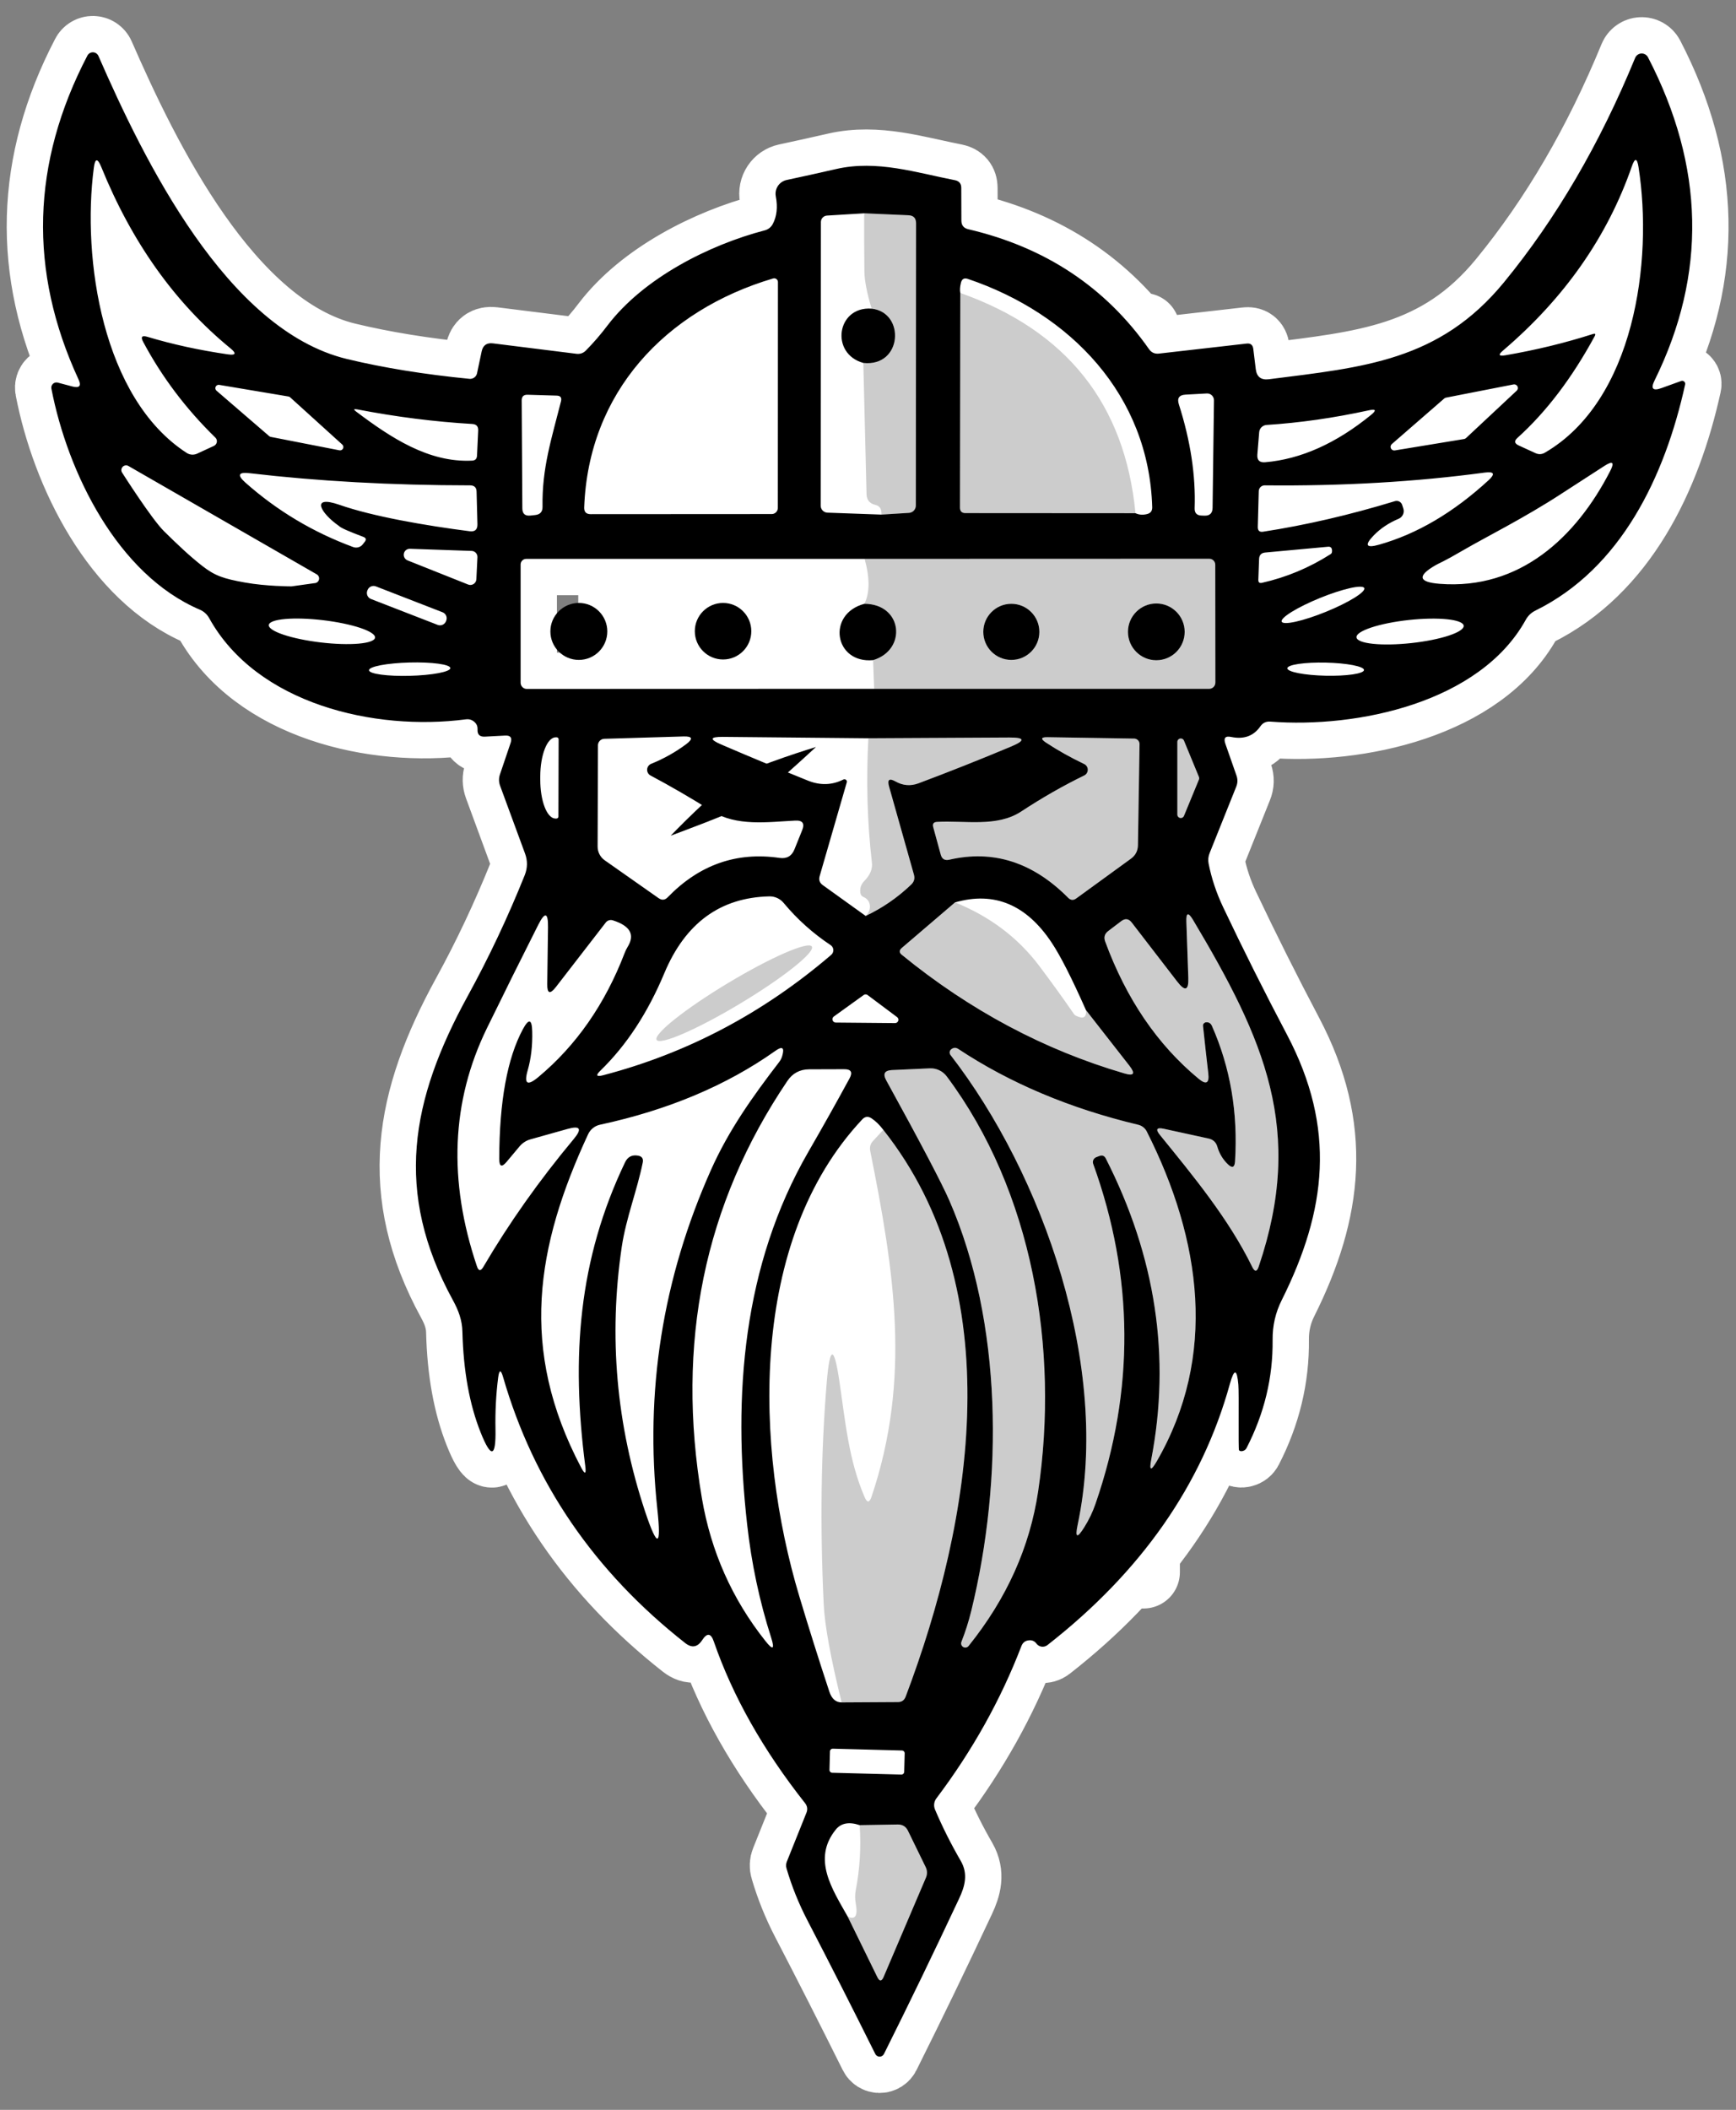 <?xml version="1.0" encoding="UTF-8" standalone="no"?>
<!DOCTYPE svg PUBLIC "-//W3C//DTD SVG 1.1//EN" "http://www.w3.org/Graphics/SVG/1.1/DTD/svg11.dtd">
<svg width="100%" height="100%" viewBox="0 0 860 1045" version="1.1" xmlns="http://www.w3.org/2000/svg" xmlns:xlink="http://www.w3.org/1999/xlink" xml:space="preserve" xmlns:serif="http://www.serif.com/" style="fill-rule:evenodd;clip-rule:evenodd;stroke-linejoin:round;stroke-miterlimit:2;">
    <rect x="0" y="0" width="860" height="1045" fill="#808080" stroke="none"/>
    <g transform="matrix(0.95,0,0,0.95,21.316,25.901)">
        <path d="M237.34,690.901C236.22,699.68 235.753,708.721 235.94,718.024C236.201,732.631 233.625,733.154 228.211,719.593C222.387,705.023 219.213,687.52 218.691,667.085C218.579,661.033 216.619,655.877 213.762,650.666C182.848,594.123 191.697,546.323 221.491,491.966C232.468,471.979 242.38,450.965 251.229,428.923C252.685,425.187 252.723,421.451 251.341,417.715L238.348,382.411C237.639,380.469 237.601,378.526 238.236,376.583L243.837,360.052C244.733,357.362 243.781,356.092 240.98,356.241L230.34,356.802C227.689,356.914 226.438,355.662 226.587,353.047C226.662,351.59 226.233,350.395 225.299,349.461C223.955,348.079 222.331,347.518 220.427,347.78C172.935,354 111.443,339.822 86.633,294.992C85.546,293.029 83.851,291.491 81.817,290.621C38.918,272.352 12.876,219.34 4.363,175.35C4.273,174.904 4.298,174.442 4.435,174.007C4.572,173.573 4.817,173.18 5.148,172.866C5.478,172.553 5.882,172.328 6.323,172.214C6.764,172.099 7.227,172.099 7.668,172.212L15.284,174.23C19.018,175.201 20.082,173.949 18.476,170.475C-7.621,113.989 -6.072,57.745 23.125,1.744C23.399,1.205 23.821,0.755 24.341,0.447C24.861,0.138 25.458,-0.016 26.062,0.001C26.667,0.019 27.253,0.208 27.755,0.546C28.256,0.885 28.651,1.358 28.893,1.912C52.583,56.157 95.762,144.698 158.374,159.884C177.416,164.479 198.753,167.935 222.387,170.251C223.283,170.328 224.176,170.081 224.898,169.555C225.62,169.028 226.121,168.26 226.307,167.393L228.715,156.017C229.387,152.767 231.366,151.347 234.652,151.758L278.167,157.194C280.108,157.418 281.751,156.839 283.095,155.457C287.09,151.422 290.861,147.051 294.408,142.344C313.17,117.743 347.22,100.427 376.454,92.806C377.302,92.577 378.096,92.176 378.789,91.627C379.482,91.078 380.06,90.393 380.486,89.612C382.652,85.577 383.193,80.739 382.11,75.098C381.761,73.221 382.156,71.282 383.212,69.692C384.268,68.101 385.902,66.985 387.767,66.581C395.831,64.862 404.437,62.957 413.585,60.865C434.81,55.989 455.42,62.77 475.581,66.693C477.747,67.141 478.829,68.467 478.829,70.671L478.885,87.707C478.885,90.173 480.08,91.686 482.47,92.246C522.606,101.623 554.005,122.432 576.668,154.672C577.938,156.54 579.693,157.344 581.933,157.082L627.576,151.87C629.667,151.609 630.843,152.524 631.104,154.616L632.392,165.152C632.878,169.186 635.137,170.961 639.169,170.475C688.396,164.199 728.047,161.117 761.874,119.873C789.017,86.773 811.811,47.77 830.255,2.865C830.529,2.223 830.979,1.672 831.553,1.275C832.127,0.878 832.801,0.652 833.498,0.623C834.196,0.593 834.887,0.762 835.492,1.109C836.097,1.457 836.592,1.968 836.919,2.585C866.489,59.557 867.647,115.707 840.391,171.036C838.226,175.369 839.421,176.714 843.976,175.07L854.224,171.372C854.492,171.271 854.782,171.246 855.063,171.298C855.344,171.351 855.605,171.479 855.819,171.67C856.032,171.86 856.189,172.105 856.274,172.379C856.358,172.652 856.366,172.943 856.296,173.221C845.712,221.302 822.806,269.102 778.339,291.013C776.099,292.097 774.381,293.722 773.186,295.888C749.329,339.038 685.484,352.487 639.953,348.957C637.75,348.807 636.033,349.629 634.801,351.422C631.291,356.466 626.232,358.315 619.623,356.97C616.524,356.298 615.498,357.474 616.543,360.5L622.368,377.144C623.04,379.086 622.984,381.01 622.2,382.916L608.367,417.435C607.62,419.228 607.433,421.078 607.807,422.983C609.337,430.716 611.876,438.319 615.423,445.79C625.84,467.757 636.947,489.93 648.746,512.308C674.339,560.949 669.411,603.594 645.945,650.554C642.697,657.017 641.11,663.909 641.185,671.232C641.409,690.845 636.873,709.674 627.576,727.718C627.165,728.503 626.512,729.007 625.616,729.231C624.757,729.455 624.104,729.325 623.656,728.839C623.208,728.391 623.712,698.746 623.32,694.656C622.61,686.325 621.136,686.194 618.895,694.263C604.372,746.827 572.655,792.218 523.745,830.436C523.32,830.766 522.835,831.007 522.316,831.146C521.797,831.285 521.255,831.319 520.723,831.246C520.191,831.173 519.679,830.995 519.217,830.721C518.755,830.447 518.352,830.083 518.032,829.651C517.099,828.419 515.904,827.84 514.448,827.914C512.357,827.989 510.938,828.998 510.192,830.94C499.439,858.922 484.672,885.372 465.892,910.29C465.249,911.118 464.842,912.107 464.714,913.152C464.586,914.198 464.741,915.261 465.164,916.23C468.973,925.197 473.453,934.125 478.605,943.017C482.47,949.741 480.733,956.186 477.709,962.574C464.754,990.219 451.686,1017.23 438.506,1043.61C438.295,1044.03 437.968,1044.38 437.564,1044.63C437.16,1044.88 436.694,1045.01 436.221,1045C435.747,1044.99 435.285,1044.85 434.887,1044.6C434.489,1044.34 434.171,1043.98 433.97,1043.55C422.172,1019.83 410.374,996.608 398.576,973.894C394.058,965.189 390.436,956.186 387.711,946.883C387.349,945.691 387.408,944.423 387.879,943.297L398.128,917.743C398.8,915.988 398.557,914.362 397.4,912.868C375.483,885.111 359.615,857.017 349.796,828.587C348.303,824.178 346.287,823.917 343.748,827.802C341.321,831.538 338.39,832.08 334.955,829.427C287.576,792.218 255.896,745.987 239.916,690.733C238.759,686.698 237.9,686.754 237.34,690.901ZM54.431,148.34C67.648,152.3 81.612,155.345 96.322,157.474C100.541,158.072 101.008,157.026 97.722,154.336C68.787,130.651 46.329,99.12 30.349,59.744C28.408,55.037 27.12,55.205 26.485,60.248C20.269,107.432 30.853,180.45 74.985,208.917C75.773,209.416 76.678,209.707 77.617,209.766C78.555,209.825 79.499,209.649 80.361,209.253L89.098,205.219C89.492,205.034 89.838,204.758 90.104,204.414C90.371,204.07 90.55,203.668 90.628,203.244C90.705,202.819 90.677,202.384 90.547,201.977C90.417,201.569 90.189,201.201 89.882,200.904C74.536,185.923 61.992,169.298 52.247,151.03C50.791,148.377 51.519,147.481 54.431,148.34ZM808.189,146.883C809.421,146.472 809.738,146.846 809.141,148.004C797.306,169.821 783.883,187.492 768.874,201.016C767.082,202.622 767.269,203.93 769.434,204.939L778.227,208.973C779.907,209.758 781.55,209.683 783.155,208.749C829.694,181.683 839.719,109.225 831.991,59.8C831.244,55.055 830.086,54.943 828.518,59.464C815.787,96.15 793.385,128.166 761.314,155.513C758.7,157.717 759.092,158.539 762.49,157.979C778.395,155.251 793.628,151.553 808.189,146.883ZM437.162,241.027L451.555,240.13C452.527,240.073 453.439,239.641 454.106,238.922C454.772,238.203 455.142,237.252 455.14,236.264L455.252,89.164C455.252,86.474 453.926,85.073 451.275,84.961L428.202,83.952L408.824,85.129C407.963,85.172 407.15,85.546 406.556,86.171C405.962,86.797 405.631,87.628 405.632,88.491L405.52,236.376C405.52,237.323 405.888,238.233 406.546,238.913C407.205,239.593 408.102,239.989 409.048,240.018L437.162,241.027ZM379.982,240.747C380.829,240.747 381.641,240.41 382.24,239.811C382.838,239.212 383.175,238.4 383.175,237.553L383.231,119.817C383.235,119.509 383.166,119.205 383.031,118.928C382.896,118.652 382.698,118.411 382.452,118.226C382.207,118.041 381.921,117.915 381.619,117.861C381.316,117.806 381.005,117.823 380.71,117.911C324.426,134.611 284.383,177.424 282.199,237.329C282.125,239.645 283.245,240.803 285.56,240.803L379.982,240.747ZM478.325,125.477L478.157,237.385C478.157,239.29 479.109,240.243 481.013,240.243L569.668,240.299C571.497,241.158 573.513,241.307 575.716,240.747C577.546,240.299 578.442,239.122 578.404,237.217C576.724,178.769 535.897,136.292 482.246,118.136C480.341,117.5 479.147,118.173 478.661,120.153C478.139,122.282 478.027,124.057 478.325,125.477ZM128.804,179.833C128.549,179.62 128.238,179.483 127.908,179.441L91.842,173.389C91.471,173.333 91.091,173.4 90.761,173.578C90.43,173.756 90.166,174.036 90.009,174.377C89.851,174.718 89.808,175.101 89.886,175.468C89.964,175.836 90.159,176.168 90.442,176.415L117.94,200.119C118.163,200.315 118.433,200.45 118.724,200.512L154.566,207.516C154.935,207.585 155.316,207.533 155.652,207.368C155.989,207.202 156.263,206.932 156.433,206.597C156.603,206.263 156.66,205.883 156.597,205.513C156.533,205.143 156.351,204.804 156.078,204.546L128.804,179.833ZM768.482,176.415C768.781,176.131 768.979,175.757 769.048,175.35C769.116,174.944 769.051,174.525 768.861,174.159C768.672,173.793 768.369,173.497 767.997,173.318C767.626,173.139 767.207,173.085 766.802,173.165L731.575,180.058C731.242,180.124 730.933,180.279 730.679,180.506L703.405,204.21C703.077,204.475 702.846,204.84 702.748,205.25C702.65,205.66 702.691,206.091 702.864,206.476C703.037,206.86 703.332,207.176 703.704,207.375C704.075,207.573 704.502,207.643 704.918,207.572L741.04,201.632C741.419,201.57 741.771,201.394 742.048,201.128L768.482,176.415ZM592.293,183.532C598.379,202.585 601.123,220.648 600.526,237.721C600.451,240.187 601.646,241.457 604.11,241.531L605.678,241.588C608.441,241.662 609.841,240.299 609.879,237.497L610.607,181.515C610.615,181.019 610.522,180.528 610.334,180.071C610.146,179.613 609.867,179.201 609.515,178.859C609.162,178.516 608.744,178.252 608.286,178.082C607.828,177.913 607.341,177.841 606.854,177.872L595.71,178.489C592.424,178.675 591.285,180.357 592.293,183.532ZM260.47,236.992C260.134,216.707 265.174,201.52 270.102,181.963C270.588,180.02 269.822,179.03 267.806,178.993L252.629,178.545C250.613,178.507 249.605,179.479 249.605,181.459L249.941,237.721C249.941,240.56 251.341,241.83 254.141,241.531L256.717,241.251C259.256,240.952 260.507,239.533 260.47,236.992ZM163.807,186.166C161.977,185.83 161.809,186.222 163.303,187.343C181.392,200.96 201.105,214.017 223.731,212.896C225.374,212.821 226.233,211.962 226.307,210.318L226.923,197.149C226.998,195.057 225.99,193.936 223.899,193.787C204.148,192.629 184.118,190.088 163.807,186.166ZM692.485,189.08C695.472,186.651 695.079,185.848 691.309,186.67C673.163,190.63 655.41,193.171 638.049,194.291C637.055,194.354 636.118,194.769 635.408,195.458C634.698,196.147 634.264,197.066 634.184,198.046L633.232,209.646C632.971,212.634 634.334,213.998 637.321,213.737C655.914,212.13 674.302,203.911 692.485,189.08ZM791.948,230.044C772.639,242.675 751.849,253.018 740.82,259.464C729.79,265.909 728.271,266.188 726.143,267.421C716.473,273.025 717.201,276.256 728.327,277.116C770.05,280.366 799.452,252.851 817.15,218.444C819.614,213.699 818.606,212.784 814.125,215.698L791.948,230.044ZM105.283,276.443C116.455,278.444 129.179,278.44 129.55,278.452L141.517,276.779C142.058,276.777 142.583,276.597 143.011,276.267C143.439,275.937 143.747,275.475 143.887,274.953C144.027,274.43 143.992,273.876 143.786,273.376C143.58,272.876 143.216,272.457 142.749,272.184L44.462,215.642C43.969,215.38 43.401,215.294 42.853,215.398C42.304,215.502 41.807,215.788 41.443,216.212C41.078,216.635 40.868,217.169 40.847,217.728C40.826,218.286 40.995,218.835 41.326,219.284C41.326,219.284 56.592,243.299 63.1,249.713C69.608,256.127 76.39,262.622 83.035,267.794C89.68,272.965 94.11,274.443 105.283,276.443ZM709.342,237.833C709.691,238.866 709.631,239.996 709.173,240.994C708.716,241.992 707.896,242.785 706.878,243.213C701.725,245.379 697.376,248.293 693.829,251.955C688.975,257.035 689.927,258.623 696.685,256.718C716.436,251.151 735.458,239.962 753.753,223.151C757.375,219.826 756.74,218.481 751.849,219.116C715.745,223.973 677.494,226.196 637.097,225.785C636.692,225.777 636.29,225.85 635.914,225.998C635.537,226.146 635.193,226.367 634.902,226.648C634.611,226.929 634.378,227.264 634.216,227.636C634.055,228.007 633.968,228.406 633.96,228.811L633.456,247.415C633.419,249.433 634.371,250.273 636.313,249.937C658.565,246.5 681.452,241.195 704.974,234.022C705.724,233.79 706.535,233.859 707.235,234.215C707.935,234.571 708.47,235.185 708.726,235.928L709.342,237.833ZM154.342,246.967C144.748,240.299 139.184,230.585 154.566,235.928C171.965,242.017 199.5,246.762 222.499,249.713C225.225,250.049 226.569,248.854 226.531,246.127L226.083,229.091C226.046,226.887 224.907,225.785 222.667,225.785C181.821,225.747 143.533,223.637 107.803,219.452C101.829,218.743 101.082,220.386 105.563,224.384C122.14,239.066 140.864,250.255 161.735,257.951C162.613,258.273 163.569,258.311 164.465,258.059C165.361,257.807 166.15,257.279 166.719,256.55L167.727,255.261C168.698,254.065 168.455,253.187 166.999,252.627C159.308,249.75 155.089,247.864 154.342,246.967ZM634.129,264.227L633.736,275.042C633.699,276.35 634.315,276.873 635.585,276.611C648.353,273.735 660.301,268.747 671.427,261.649C671.726,261.462 671.931,261.22 672.043,260.921C672.192,260.398 672.23,259.912 672.155,259.464C672.006,258.231 671.315,257.67 670.083,257.783L637.321,260.809C635.267,260.995 634.203,262.135 634.129,264.227ZM221.715,277.508C222.18,277.686 222.68,277.751 223.175,277.698C223.67,277.644 224.145,277.473 224.561,277.199C224.977,276.926 225.322,276.557 225.567,276.123C225.812,275.689 225.951,275.204 225.971,274.706L226.531,263.218C226.546,262.806 226.48,262.395 226.336,262.008C226.192,261.622 225.973,261.268 225.693,260.966C225.412,260.664 225.074,260.42 224.699,260.249C224.324,260.078 223.919,259.982 223.507,259.968L191.305,258.847C190.57,258.831 189.852,259.073 189.278,259.532C188.703,259.991 188.308,260.637 188.162,261.358C188.015,262.079 188.126,262.828 188.475,263.476C188.824,264.123 189.39,264.627 190.073,264.899L221.715,277.508ZM433.41,331.865L608.087,331.865C608.948,331.865 609.774,331.523 610.383,330.913C610.993,330.303 611.335,329.477 611.335,328.615L611.279,267.197C611.279,266.365 610.954,265.566 610.377,264.978C609.799,264.389 609.016,264.059 608.199,264.059L428.426,264.115L251.957,264.115C251.185,264.115 250.444,264.422 249.898,264.968C249.352,265.515 249.045,266.256 249.045,267.029L249.045,328.671C249.045,329.533 249.381,330.359 249.98,330.969C250.579,331.579 251.391,331.921 252.237,331.921L433.41,331.865ZM210.262,296.299C210.421,295.887 210.498,295.448 210.488,295.006C210.478,294.565 210.381,294.13 210.203,293.726C210.025,293.322 209.769,292.957 209.45,292.652C209.131,292.347 208.755,292.108 208.344,291.948L173.569,278.452C173.158,278.292 172.719,278.215 172.278,278.225C171.837,278.235 171.402,278.332 170.998,278.51C170.594,278.688 170.23,278.944 169.925,279.263C169.62,279.583 169.381,279.959 169.221,280.37L169.1,280.684C168.94,281.096 168.863,281.535 168.873,281.976C168.883,282.418 168.98,282.853 169.158,283.257C169.336,283.661 169.592,284.026 169.911,284.331C170.23,284.636 170.606,284.875 171.017,285.035L205.792,298.531C206.203,298.691 206.642,298.768 207.083,298.758C207.525,298.748 207.959,298.651 208.363,298.473C208.767,298.295 209.132,298.039 209.437,297.72C209.741,297.4 209.98,297.024 210.14,296.612L210.262,296.299ZM688.985,279.35C688.792,278.872 688.043,278.626 686.782,278.625C685.521,278.623 683.772,278.867 681.636,279.342C679.499,279.817 677.016,280.514 674.329,281.393C671.642,282.272 668.804,283.315 665.976,284.464C663.148,285.613 660.386,286.845 657.847,288.089C655.309,289.334 653.043,290.566 651.181,291.716C649.318,292.866 647.895,293.911 646.991,294.792C646.088,295.672 645.723,296.371 645.917,296.848C646.11,297.326 646.859,297.572 648.12,297.574C649.381,297.575 651.13,297.331 653.266,296.856C655.403,296.381 657.885,295.684 660.572,294.806C663.259,293.927 666.098,292.883 668.926,291.734C671.754,290.585 674.516,289.353 677.054,288.109C679.593,286.865 681.858,285.632 683.721,284.482C685.584,283.333 687.007,282.287 687.91,281.407C688.814,280.526 689.179,279.827 688.985,279.35ZM173.132,305.189C173.222,304.429 172.596,303.591 171.288,302.723C169.98,301.855 168.016,300.973 165.508,300.129C163.001,299.285 159.998,298.494 156.673,297.803C153.347,297.111 149.764,296.531 146.127,296.097C138.782,295.221 131.666,294.99 126.343,295.456C121.02,295.921 117.927,297.045 117.744,298.58C117.653,299.34 118.279,300.178 119.587,301.046C120.895,301.914 122.859,302.796 125.367,303.64C127.874,304.484 130.877,305.275 134.202,305.966C137.528,306.658 141.111,307.238 144.748,307.672C152.093,308.548 159.209,308.779 164.532,308.313C169.855,307.848 172.948,306.724 173.132,305.189ZM740.82,298.958C740.646,297.363 737.535,296.152 732.171,295.594C726.807,295.035 719.63,295.174 712.217,295.98C708.547,296.379 704.929,296.929 701.571,297.6C698.212,298.271 695.179,299.05 692.645,299.891C690.11,300.731 688.123,301.618 686.798,302.501C685.473,303.384 684.835,304.245 684.921,305.035C685.094,306.631 688.205,307.841 693.569,308.399C698.933,308.958 706.111,308.819 713.523,308.013C717.194,307.614 720.811,307.064 724.17,306.393C727.528,305.722 730.561,304.944 733.096,304.103C735.63,303.262 737.617,302.375 738.942,301.492C740.268,300.609 740.906,299.748 740.82,298.958ZM212.411,321.054C212.399,320.598 211.839,320.161 210.761,319.767C209.684,319.374 208.111,319.032 206.132,318.761C204.154,318.49 201.808,318.295 199.229,318.188C196.65,318.081 193.889,318.064 191.102,318.137C188.316,318.21 185.559,318.372 182.989,318.614C180.419,318.856 178.087,319.173 176.125,319.547C174.163,319.921 172.61,320.345 171.555,320.794C170.5,321.244 169.963,321.71 169.975,322.166C169.986,322.622 170.547,323.059 171.624,323.453C172.702,323.846 174.274,324.188 176.253,324.459C178.232,324.73 180.578,324.924 183.157,325.032C185.736,325.139 188.497,325.156 191.284,325.083C194.07,325.01 196.827,324.848 199.397,324.606C201.966,324.364 204.299,324.047 206.261,323.673C208.222,323.299 209.775,322.875 210.831,322.426C211.886,321.976 212.423,321.51 212.411,321.054ZM688.839,322.064C688.86,321.158 686.773,320.241 683.039,319.515C679.305,318.789 674.229,318.313 668.928,318.193C663.627,318.072 658.535,318.317 654.772,318.873C651.009,319.428 648.883,320.25 648.863,321.156C648.842,322.062 650.929,322.979 654.663,323.705C658.397,324.431 663.473,324.907 668.774,325.027C674.075,325.148 679.167,324.903 682.93,324.347C686.693,323.791 688.818,322.97 688.839,322.064ZM268.758,398.438L268.87,358.203C268.87,357.92 268.758,357.65 268.559,357.45C268.359,357.25 268.088,357.138 267.806,357.138L267.358,357.138C265.235,357.141 263.193,359.285 261.68,363.1C260.168,366.914 259.31,372.087 259.294,377.48L259.294,379.161C259.286,381.833 259.485,384.479 259.881,386.948C260.276,389.416 260.86,391.659 261.598,393.548C262.337,395.438 263.216,396.936 264.185,397.957C265.154,398.979 266.194,399.504 267.246,399.503L267.694,399.503C267.834,399.503 267.972,399.475 268.101,399.422C268.231,399.368 268.348,399.29 268.447,399.191C268.545,399.092 268.624,398.975 268.677,398.846C268.731,398.716 268.758,398.578 268.758,398.438ZM316.754,377.032C316.199,376.726 315.742,376.27 315.435,375.716C315.129,375.162 314.984,374.532 315.019,373.9C315.055,373.267 315.268,372.658 315.634,372.141C316,371.624 316.505,371.222 317.09,370.98C323.736,368.29 329.859,364.853 335.459,360.668C339.081,357.904 338.614,356.578 334.059,356.69L292.672,357.923C291.786,357.952 290.945,358.325 290.328,358.963C289.712,359.601 289.367,360.453 289.368,361.341L289.2,414.017C289.182,415.45 289.515,416.864 290.17,418.134C290.824,419.404 291.78,420.492 292.952,421.302L320.954,440.971C322.709,442.204 324.314,442.055 325.77,440.523C342.198,423.599 361.613,416.763 384.015,420.013C387.823,420.573 390.436,419.079 391.855,415.53L395.831,405.667C397.325,402.043 396.111,400.343 392.191,400.568C377.798,401.296 361.669,403.706 348.788,395.636C338.035,388.874 327.357,382.673 316.754,377.032ZM428.986,450.273C437.648,446.201 445.544,440.766 452.675,433.966C454.244,432.509 454.729,430.753 454.132,428.699L441.195,382.86C440.149,379.198 441.269,378.302 444.555,380.17C448.401,382.337 452.395,382.654 456.54,381.122C472.594,375.108 488.686,368.719 504.815,361.957C512.357,358.782 512.04,357.213 503.863,357.25L430.386,357.642L354.5,356.914C347.705,356.877 347.425,358.203 353.66,360.893C367.624,366.907 382.689,373.184 398.856,379.721C405.277,382.299 411.438,382.112 417.337,379.161C417.563,379.055 417.815,379.013 418.064,379.042C418.312,379.071 418.546,379.169 418.736,379.323C418.926,379.478 419.065,379.683 419.135,379.913C419.205,380.143 419.203,380.388 419.129,380.618L404.96,429.595C404.437,431.501 404.979,433.032 406.584,434.19L428.986,450.273ZM542.954,377.032C531.903,382.411 520.926,388.688 510.024,395.86C497.367,404.154 480.565,400.4 466.172,401.24C464.38,401.352 463.727,402.267 464.212,403.986L468.133,418.332C468.767,420.611 470.242,421.489 472.557,420.966C495.481,415.661 516.128,422.254 534.497,440.747C535.841,442.129 537.279,442.26 538.81,441.139L567.26,420.461C569.687,418.705 570.919,416.333 570.956,413.344L571.796,360.668C571.796,359.92 571.503,359.202 570.979,358.667C570.456,358.133 569.744,357.825 568.996,357.811L523.969,357.082C520.347,357.007 520.048,357.96 523.073,359.94C529.084,363.9 535.711,367.617 542.954,371.092C543.51,371.364 543.978,371.786 544.305,372.311C544.633,372.836 544.806,373.443 544.806,374.062C544.806,374.681 544.633,375.287 544.305,375.812C543.978,376.337 543.51,376.76 542.954,377.032ZM594.982,358.931C594.834,358.533 594.55,358.199 594.18,357.991C593.81,357.782 593.377,357.712 592.96,357.793C592.543,357.874 592.168,358.1 591.903,358.432C591.637,358.763 591.498,359.179 591.509,359.604L591.509,397.373C591.498,397.798 591.637,398.214 591.903,398.545C592.168,398.877 592.543,399.104 592.96,399.184C593.377,399.265 593.81,399.195 594.18,398.986C594.55,398.778 594.834,398.445 594.982,398.046L602.766,379.161C602.941,378.73 602.941,378.247 602.766,377.816L594.982,358.931ZM410.673,465.46C401.488,459.37 393.33,452.048 386.199,443.493C385.308,442.408 384.181,441.538 382.901,440.947C381.622,440.355 380.222,440.057 378.806,440.075C353.194,440.635 334.918,453.991 323.978,480.142C315.316,500.839 304.228,517.743 290.712,530.856C288.061,533.434 288.528,534.256 292.112,533.322C335.944,521.853 375.577,500.932 411.008,470.559C411.384,470.236 411.68,469.83 411.872,469.373C412.064,468.916 412.147,468.42 412.115,467.925C412.082,467.431 411.935,466.95 411.684,466.522C411.434,466.094 411.088,465.731 410.673,465.46ZM475.581,443.213L447.859,466.917C446.366,468.187 446.384,469.42 447.915,470.615C483.384,499.531 522.027,520.116 563.843,532.369C568.846,533.864 569.742,532.537 566.532,528.391L543.85,499.363C536.457,482.701 530.502,470.989 525.985,464.227C512.805,444.352 496.004,437.347 475.581,443.213ZM255.093,510.514C255.28,517.874 254.496,524.617 252.741,530.744C250.688,537.88 252.517,539.075 258.23,534.331C278.055,517.818 293.083,496.225 303.313,469.551C303.723,468.467 304.246,467.402 304.881,466.356C308.764,460.043 306.188,455.448 297.152,452.571C296.496,452.355 295.789,452.346 295.127,452.547C294.466,452.747 293.882,453.147 293.456,453.692L267.414,487.371C264.353,491.293 262.859,490.77 262.934,485.802L263.326,456.213C263.438,448.405 261.739,447.976 258.23,454.925C249.157,472.894 240.234,490.864 231.46,508.833C212.904,546.865 211.168,588.221 226.251,632.902C227.11,635.479 228.23,635.591 229.612,633.238C242.978,610.449 258.715,588.202 276.823,566.497C281.229,561.192 280.108,559.473 273.463,561.341L254.085,566.777C251.93,567.397 250.001,568.644 248.541,570.363L241.876,578.321C239.226,581.533 237.9,581.048 237.9,576.864C237.975,546.977 242.082,524.468 250.221,509.338C253.32,503.622 254.944,504.014 255.093,510.514ZM617.887,579.778C615.236,577.237 613.388,574.155 612.343,570.531C611.671,568.252 610.159,566.851 607.807,566.328L584.397,561.229C580.701,560.444 580.047,561.528 582.437,564.479C599.686,585.718 618.335,608.245 630.544,633.238C631.888,635.965 633.027,635.89 633.96,633.014C657.986,561.957 636.985,514.885 599.686,452.347C597.184,448.163 596.027,448.499 596.214,453.356L597.222,482.439C597.483,489.164 595.56,489.855 591.453,484.513L567.708,453.692C566.14,451.674 564.329,451.432 562.275,452.963L555.499,458.119C553.595,459.538 553.053,461.369 553.875,463.61C564.889,493.535 581.111,517.37 602.542,535.115C606.537,538.44 608.236,537.525 607.639,532.369C606.63,523.665 605.716,515.408 604.894,507.6C604.82,506.853 605.137,506.293 605.846,505.919C605.996,505.807 606.164,505.751 606.35,505.751C607.807,505.564 608.852,506.143 609.487,507.488C619.157,529.306 623.189,552.917 621.584,578.321C621.36,581.421 620.127,581.907 617.887,579.778ZM412.353,502.725C412.059,502.941 411.84,503.243 411.728,503.59C411.615,503.937 411.615,504.311 411.726,504.658C411.838,505.005 412.056,505.308 412.349,505.525C412.642,505.741 412.996,505.859 413.361,505.863L444.275,506.143C444.644,506.152 445.006,506.042 445.309,505.83C445.611,505.618 445.838,505.315 445.957,504.965C446.076,504.615 446.08,504.236 445.969,503.884C445.857,503.531 445.637,503.224 445.339,503.005L429.994,491.517C429.694,491.295 429.331,491.174 428.958,491.174C428.585,491.174 428.221,491.295 427.922,491.517L412.353,502.725ZM312.721,578.881C309.753,593.507 304.041,607.797 301.801,622.703C294.856,669.476 298.926,715.558 314.01,760.949C320.394,780.002 322.504,779.535 320.338,759.548C313.73,698.242 323.064,639.271 348.34,582.635C357.581,561.901 370.182,544.249 383.791,526.541C384.575,525.533 385.135,524.431 385.471,523.235C386.74,518.864 385.527,518.005 381.83,520.657C356.442,538.627 326.013,551.441 290.544,559.099C289.172,559.375 287.884,559.976 286.784,560.853C285.684,561.73 284.804,562.857 284.215,564.143C257.11,622.591 248.037,676.051 280.575,737.805C282.591,741.616 283.319,741.373 282.759,737.077C275.367,680.086 279.175,629.539 303.537,578.657C304.918,575.855 307.14,574.715 310.201,575.238C312.329,575.575 313.17,576.789 312.721,578.881ZM549.282,576.023L550.907,575.407C552.4,574.883 553.501,575.332 554.211,576.751C580.271,627.97 588.168,680.273 577.9,733.658C576.78,739.486 577.714,739.841 580.701,734.723C612.455,679.862 604.222,619.396 575.548,562.63C575.111,561.77 574.489,561.013 573.725,560.414C572.961,559.814 572.074,559.385 571.124,559.156C535.58,550.675 504.311,537.506 477.317,519.649C476.01,518.789 474.76,518.845 473.565,519.817C473.13,520.168 472.852,520.677 472.789,521.233C472.726,521.789 472.884,522.347 473.229,522.787C521.392,584.989 556.955,685.521 539.538,767.617C538.082,774.529 539.22,774.996 542.954,769.018C545.381,765.17 547.341,761.08 548.834,756.746C569.294,697.458 568.884,638.375 547.602,579.497C547.369,578.814 547.415,578.065 547.729,577.415C548.044,576.765 548.602,576.264 549.282,576.023ZM484.038,812.616C482.656,818.22 480.958,823.562 478.941,828.643C478.724,829.135 478.695,829.69 478.861,830.201C479.027,830.713 479.375,831.145 479.84,831.416C480.304,831.687 480.853,831.776 481.379,831.668C481.906,831.559 482.374,831.26 482.694,830.828C502.519,806.172 514.597,779.292 518.928,750.189C529.961,675.995 516.072,593.843 471.269,533.938C470.235,532.558 468.882,531.452 467.329,530.719C465.776,529.986 464.071,529.648 462.364,529.735L442.651,530.632C438.843,530.819 437.853,532.593 439.683,535.956C457.828,568.943 468.823,589.883 472.669,598.775C500.279,662.154 500.839,743.913 484.038,812.616ZM367.157,767.393C359.597,699.979 364.973,632.397 399.08,573.277C406.323,560.762 413.491,547.985 420.585,534.947C422.303,531.734 421.351,530.146 417.729,530.184L399.472,530.24C394.618,530.277 390.847,532.295 388.159,536.292C344.737,600.549 329.877,673.081 343.58,753.888C348.321,781.645 359.335,806.414 376.622,828.194C380.617,833.275 381.644,832.734 379.702,826.569C373.579,807.442 369.398,787.716 367.157,767.393ZM416.441,860.304L445.787,860.136C447.766,860.136 449.11,859.202 449.819,857.334C484.766,764.984 504.535,645.566 438.17,561.789C436.229,559.212 434.157,557.194 431.954,555.737C430.199,554.616 428.612,554.822 427.194,556.354C367.717,619.733 371.134,727.55 394.375,804.995C399.266,821.32 404.493,837.908 410.056,854.757C411.289,858.455 413.417,860.304 416.441,860.304ZM449.323,886.874C449.333,886.488 449.189,886.114 448.923,885.833C448.657,885.553 448.291,885.39 447.905,885.38L411.851,884.435C411.465,884.425 411.091,884.569 410.81,884.835C410.53,885.101 410.367,885.467 410.357,885.853L410.105,895.488C410.095,895.875 410.239,896.249 410.505,896.529C410.77,896.81 411.137,896.973 411.523,896.983L447.577,897.928C447.963,897.938 448.337,897.794 448.617,897.528C448.897,897.262 449.06,896.896 449.071,896.51L449.323,886.874ZM419.577,971.932L435.034,1003.48C436.192,1005.87 437.293,1005.85 438.338,1003.43L460.348,951.815C461.207,949.835 461.151,947.892 460.18,945.987L451.051,927.27C449.969,925.028 448.176,923.926 445.675,923.964L425.85,924.3C420.287,922.432 416.124,923.216 413.361,926.653C400.928,942.064 411.681,957.867 419.577,971.932Z" style="fill:white;fill-rule:nonzero;stroke:white;stroke-width:37.88px;"/>
        <g transform="matrix(1.052,0,0,1.052,-22.427,-27.252)">
            <rect x="304.625" y="163.193" width="262.223" height="615.951" style="fill:white;stroke:white;stroke-width:36px;stroke-linecap:round;stroke-miterlimit:1.5;"/>
        </g>
        <g transform="matrix(1.052,0,0,1.052,-22.427,-27.252)">
            <rect x="394.352" y="111.079" width="71.924" height="77.317" style="fill:white;stroke:white;stroke-width:36px;stroke-linecap:round;stroke-miterlimit:1.5;"/>
        </g>
        <g transform="matrix(1.052,0,0,1.052,-22.427,-27.252)">
            <rect x="408.569" y="772.231" width="49.746" height="194.958" style="fill:white;stroke:white;stroke-width:36px;stroke-linecap:round;stroke-miterlimit:1.5;"/>
        </g>
        <path d="M237.34,690.901C236.22,699.68 235.753,708.721 235.94,718.024C236.201,732.631 233.625,733.154 228.211,719.593C222.387,705.023 219.213,687.52 218.691,667.085C218.579,661.033 216.619,655.877 213.762,650.666C182.848,594.123 191.697,546.323 221.491,491.966C232.468,471.979 242.38,450.965 251.229,428.923C252.685,425.187 252.723,421.451 251.341,417.715L238.348,382.411C237.639,380.469 237.601,378.526 238.236,376.583L243.837,360.052C244.733,357.362 243.781,356.092 240.98,356.241L230.34,356.802C227.689,356.914 226.438,355.662 226.587,353.047C226.662,351.59 226.233,350.395 225.299,349.461C223.955,348.079 222.331,347.518 220.427,347.78C172.935,354 111.443,339.822 86.633,294.992C85.546,293.029 83.851,291.491 81.817,290.621C38.918,272.352 12.876,219.34 4.363,175.35C4.273,174.904 4.298,174.442 4.435,174.007C4.572,173.573 4.817,173.18 5.148,172.866C5.478,172.553 5.882,172.328 6.323,172.214C6.764,172.099 7.227,172.099 7.668,172.212L15.284,174.23C19.018,175.201 20.082,173.949 18.476,170.475C-7.621,113.989 -6.072,57.745 23.125,1.744C23.399,1.205 23.821,0.755 24.341,0.447C24.861,0.138 25.458,-0.016 26.062,0.001C26.667,0.019 27.253,0.208 27.755,0.546C28.256,0.885 28.651,1.358 28.893,1.912C52.583,56.157 95.762,144.698 158.374,159.884C177.416,164.479 198.753,167.935 222.387,170.251C223.283,170.328 224.176,170.081 224.898,169.555C225.62,169.028 226.121,168.26 226.307,167.393L228.715,156.017C229.387,152.767 231.366,151.347 234.652,151.758L278.167,157.194C280.108,157.418 281.751,156.839 283.095,155.457C287.09,151.422 290.861,147.051 294.408,142.344C313.17,117.743 347.22,100.427 376.454,92.806C377.302,92.577 378.096,92.176 378.789,91.627C379.482,91.078 380.06,90.393 380.486,89.612C382.652,85.577 383.193,80.739 382.11,75.098C381.761,73.221 382.156,71.282 383.212,69.692C384.268,68.101 385.902,66.985 387.767,66.581C395.831,64.862 404.437,62.957 413.585,60.865C434.81,55.989 455.42,62.77 475.581,66.693C477.747,67.141 478.829,68.467 478.829,70.671L478.885,87.707C478.885,90.173 480.08,91.686 482.47,92.246C522.606,101.623 554.005,122.432 576.668,154.672C577.938,156.54 579.693,157.344 581.933,157.082L627.576,151.87C629.667,151.609 630.843,152.524 631.104,154.616L632.392,165.152C632.878,169.186 635.137,170.961 639.169,170.475C688.396,164.199 728.047,161.117 761.874,119.873C789.017,86.773 811.811,47.77 830.255,2.865C830.529,2.223 830.979,1.672 831.553,1.275C832.127,0.878 832.801,0.652 833.498,0.623C834.196,0.593 834.887,0.762 835.492,1.109C836.097,1.457 836.592,1.968 836.919,2.585C866.489,59.557 867.647,115.707 840.391,171.036C838.226,175.369 839.421,176.714 843.976,175.07L854.224,171.372C854.492,171.271 854.782,171.246 855.063,171.298C855.344,171.351 855.605,171.479 855.819,171.67C856.032,171.86 856.189,172.105 856.274,172.379C856.358,172.652 856.366,172.943 856.296,173.221C845.712,221.302 822.806,269.102 778.339,291.013C776.099,292.097 774.381,293.722 773.186,295.888C749.329,339.038 685.484,352.487 639.953,348.957C637.75,348.807 636.033,349.629 634.801,351.422C631.291,356.466 626.232,358.315 619.623,356.97C616.524,356.298 615.498,357.474 616.543,360.5L622.368,377.144C623.04,379.086 622.984,381.01 622.2,382.916L608.367,417.435C607.62,419.228 607.433,421.078 607.807,422.983C609.337,430.716 611.876,438.319 615.423,445.79C625.84,467.757 636.947,489.93 648.746,512.308C674.339,560.949 669.411,603.594 645.945,650.554C642.697,657.017 641.11,663.909 641.185,671.232C641.409,690.845 636.873,709.674 627.576,727.718C627.165,728.503 626.512,729.007 625.616,729.231C624.757,729.455 624.104,729.325 623.656,728.839C623.208,728.391 623.712,698.746 623.32,694.656C622.61,686.325 621.136,686.194 618.895,694.263C604.372,746.827 572.655,792.218 523.745,830.436C523.32,830.766 522.835,831.007 522.316,831.146C521.797,831.285 521.255,831.319 520.723,831.246C520.191,831.173 519.679,830.995 519.217,830.721C518.755,830.447 518.352,830.083 518.032,829.651C517.099,828.419 515.904,827.84 514.448,827.914C512.357,827.989 510.938,828.998 510.192,830.94C499.439,858.922 484.672,885.372 465.892,910.29C465.249,911.118 464.842,912.107 464.714,913.152C464.586,914.198 464.741,915.261 465.164,916.23C468.973,925.197 473.453,934.125 478.605,943.017C482.47,949.741 480.733,956.186 477.709,962.574C464.754,990.219 451.686,1017.23 438.506,1043.61C438.295,1044.03 437.968,1044.38 437.564,1044.63C437.16,1044.88 436.694,1045.01 436.221,1045C435.747,1044.99 435.285,1044.85 434.887,1044.6C434.489,1044.34 434.171,1043.98 433.97,1043.55C422.172,1019.83 410.374,996.608 398.576,973.894C394.058,965.189 390.436,956.186 387.711,946.883C387.349,945.691 387.408,944.423 387.879,943.297L398.128,917.743C398.8,915.988 398.557,914.362 397.4,912.868C375.483,885.111 359.615,857.017 349.796,828.587C348.303,824.178 346.287,823.917 343.748,827.802C341.321,831.538 338.39,832.08 334.955,829.427C287.576,792.218 255.896,745.987 239.916,690.733C238.759,686.698 237.9,686.754 237.34,690.901ZM54.431,148.34C67.648,152.3 81.612,155.345 96.322,157.474C100.541,158.072 101.008,157.026 97.722,154.336C68.787,130.651 46.329,99.12 30.349,59.744C28.408,55.037 27.12,55.205 26.485,60.248C20.269,107.432 30.853,180.45 74.985,208.917C75.773,209.416 76.678,209.707 77.617,209.766C78.555,209.825 79.499,209.649 80.361,209.253L89.098,205.219C89.492,205.034 89.838,204.758 90.104,204.414C90.371,204.07 90.55,203.668 90.628,203.244C90.705,202.819 90.677,202.384 90.547,201.977C90.417,201.569 90.189,201.201 89.882,200.904C74.536,185.923 61.992,169.298 52.247,151.03C50.791,148.377 51.519,147.481 54.431,148.34ZM808.189,146.883C809.421,146.472 809.738,146.846 809.141,148.004C797.306,169.821 783.883,187.492 768.874,201.016C767.082,202.622 767.269,203.93 769.434,204.939L778.227,208.973C779.907,209.758 781.55,209.683 783.155,208.749C829.694,181.683 839.719,109.225 831.991,59.8C831.244,55.055 830.086,54.943 828.518,59.464C815.787,96.15 793.385,128.166 761.314,155.513C758.7,157.717 759.092,158.539 762.49,157.979C778.395,155.251 793.628,151.553 808.189,146.883ZM437.162,241.027L451.555,240.13C452.527,240.073 453.439,239.641 454.106,238.922C454.772,238.203 455.142,237.252 455.14,236.264L455.252,89.164C455.252,86.474 453.926,85.073 451.275,84.961L428.202,83.952L408.824,85.129C407.963,85.172 407.15,85.546 406.556,86.171C405.962,86.797 405.631,87.628 405.632,88.491L405.52,236.376C405.52,237.323 405.888,238.233 406.546,238.913C407.205,239.593 408.102,239.989 409.048,240.018L437.162,241.027ZM379.982,240.747C380.829,240.747 381.641,240.41 382.24,239.811C382.838,239.212 383.175,238.4 383.175,237.553L383.231,119.817C383.235,119.509 383.166,119.205 383.031,118.928C382.896,118.652 382.698,118.411 382.452,118.226C382.207,118.041 381.921,117.915 381.619,117.861C381.316,117.806 381.005,117.823 380.71,117.911C324.426,134.611 284.383,177.424 282.199,237.329C282.125,239.645 283.245,240.803 285.56,240.803L379.982,240.747ZM478.325,125.477L478.157,237.385C478.157,239.29 479.109,240.243 481.013,240.243L569.668,240.299C571.497,241.158 573.513,241.307 575.716,240.747C577.546,240.299 578.442,239.122 578.404,237.217C576.724,178.769 535.897,136.292 482.246,118.136C480.341,117.5 479.147,118.173 478.661,120.153C478.139,122.282 478.027,124.057 478.325,125.477ZM128.804,179.833C128.549,179.62 128.238,179.483 127.908,179.441L91.842,173.389C91.471,173.333 91.091,173.4 90.761,173.578C90.43,173.756 90.166,174.036 90.009,174.377C89.851,174.718 89.808,175.101 89.886,175.468C89.964,175.836 90.159,176.168 90.442,176.415L117.94,200.119C118.163,200.315 118.433,200.45 118.724,200.512L154.566,207.516C154.935,207.585 155.316,207.533 155.652,207.368C155.989,207.202 156.263,206.932 156.433,206.597C156.603,206.263 156.66,205.883 156.597,205.513C156.533,205.143 156.351,204.804 156.078,204.546L128.804,179.833ZM768.482,176.415C768.781,176.131 768.979,175.757 769.048,175.35C769.116,174.944 769.051,174.525 768.861,174.159C768.672,173.793 768.369,173.497 767.997,173.318C767.626,173.139 767.207,173.085 766.802,173.165L731.575,180.058C731.242,180.124 730.933,180.279 730.679,180.506L703.405,204.21C703.077,204.475 702.846,204.84 702.748,205.25C702.65,205.66 702.691,206.091 702.864,206.476C703.037,206.86 703.332,207.176 703.704,207.375C704.075,207.573 704.502,207.643 704.918,207.572L741.04,201.632C741.419,201.57 741.771,201.394 742.048,201.128L768.482,176.415ZM592.293,183.532C598.379,202.585 601.123,220.648 600.526,237.721C600.451,240.187 601.646,241.457 604.11,241.531L605.678,241.588C608.441,241.662 609.841,240.299 609.879,237.497L610.607,181.515C610.615,181.019 610.522,180.528 610.334,180.071C610.146,179.613 609.867,179.201 609.515,178.859C609.162,178.516 608.744,178.252 608.286,178.082C607.828,177.913 607.341,177.841 606.854,177.872L595.71,178.489C592.424,178.675 591.285,180.357 592.293,183.532ZM260.47,236.992C260.134,216.707 265.174,201.52 270.102,181.963C270.588,180.02 269.822,179.03 267.806,178.993L252.629,178.545C250.613,178.507 249.605,179.479 249.605,181.459L249.941,237.721C249.941,240.56 251.341,241.83 254.141,241.531L256.717,241.251C259.256,240.952 260.507,239.533 260.47,236.992ZM163.807,186.166C161.977,185.83 161.809,186.222 163.303,187.343C181.392,200.96 201.105,214.017 223.731,212.896C225.374,212.821 226.233,211.962 226.307,210.318L226.923,197.149C226.998,195.057 225.99,193.936 223.899,193.787C204.148,192.629 184.118,190.088 163.807,186.166ZM692.485,189.08C695.472,186.651 695.079,185.848 691.309,186.67C673.163,190.63 655.41,193.171 638.049,194.291C637.055,194.354 636.118,194.769 635.408,195.458C634.698,196.147 634.264,197.066 634.184,198.046L633.232,209.646C632.971,212.634 634.334,213.998 637.321,213.737C655.914,212.13 674.302,203.911 692.485,189.08ZM791.948,230.044C772.639,242.675 751.849,253.018 740.82,259.464C729.79,265.909 728.271,266.188 726.143,267.421C716.473,273.025 717.201,276.256 728.327,277.116C770.05,280.366 799.452,252.851 817.15,218.444C819.614,213.699 818.606,212.784 814.125,215.698L791.948,230.044ZM105.283,276.443C116.455,278.444 129.179,278.44 129.55,278.452L141.517,276.779C142.058,276.777 142.583,276.597 143.011,276.267C143.439,275.937 143.747,275.475 143.887,274.953C144.027,274.43 143.992,273.876 143.786,273.376C143.58,272.876 143.216,272.457 142.749,272.184L44.462,215.642C43.969,215.38 43.401,215.294 42.853,215.398C42.304,215.502 41.807,215.788 41.443,216.212C41.078,216.635 40.868,217.169 40.847,217.728C40.826,218.286 40.995,218.835 41.326,219.284C41.326,219.284 56.592,243.299 63.1,249.713C69.608,256.127 76.39,262.622 83.035,267.794C89.68,272.965 94.11,274.443 105.283,276.443ZM709.342,237.833C709.691,238.866 709.631,239.996 709.173,240.994C708.716,241.992 707.896,242.785 706.878,243.213C701.725,245.379 697.376,248.293 693.829,251.955C688.975,257.035 689.927,258.623 696.685,256.718C716.436,251.151 735.458,239.962 753.753,223.151C757.375,219.826 756.74,218.481 751.849,219.116C715.745,223.973 677.494,226.196 637.097,225.785C636.692,225.777 636.29,225.85 635.914,225.998C635.537,226.146 635.193,226.367 634.902,226.648C634.611,226.929 634.378,227.264 634.216,227.636C634.055,228.007 633.968,228.406 633.96,228.811L633.456,247.415C633.419,249.433 634.371,250.273 636.313,249.937C658.565,246.5 681.452,241.195 704.974,234.022C705.724,233.79 706.535,233.859 707.235,234.215C707.935,234.571 708.47,235.185 708.726,235.928L709.342,237.833ZM154.342,246.967C144.748,240.299 139.184,230.585 154.566,235.928C171.965,242.017 199.5,246.762 222.499,249.713C225.225,250.049 226.569,248.854 226.531,246.127L226.083,229.091C226.046,226.887 224.907,225.785 222.667,225.785C181.821,225.747 143.533,223.637 107.803,219.452C101.829,218.743 101.082,220.386 105.563,224.384C122.14,239.066 140.864,250.255 161.735,257.951C162.613,258.273 163.569,258.311 164.465,258.059C165.361,257.807 166.15,257.279 166.719,256.55L167.727,255.261C168.698,254.065 168.455,253.187 166.999,252.627C159.308,249.75 155.089,247.864 154.342,246.967ZM634.129,264.227L633.736,275.042C633.699,276.35 634.315,276.873 635.585,276.611C648.353,273.735 660.301,268.747 671.427,261.649C671.726,261.462 671.931,261.22 672.043,260.921C672.192,260.398 672.23,259.912 672.155,259.464C672.006,258.231 671.315,257.67 670.083,257.783L637.321,260.809C635.267,260.995 634.203,262.135 634.129,264.227ZM221.715,277.508C222.18,277.686 222.68,277.751 223.175,277.698C223.67,277.644 224.145,277.473 224.561,277.199C224.977,276.926 225.322,276.557 225.567,276.123C225.812,275.689 225.951,275.204 225.971,274.706L226.531,263.218C226.546,262.806 226.48,262.395 226.336,262.008C226.192,261.622 225.973,261.268 225.693,260.966C225.412,260.664 225.074,260.42 224.699,260.249C224.324,260.078 223.919,259.982 223.507,259.968L191.305,258.847C190.57,258.831 189.852,259.073 189.278,259.532C188.703,259.991 188.308,260.637 188.162,261.358C188.015,262.079 188.126,262.828 188.475,263.476C188.824,264.123 189.39,264.627 190.073,264.899L221.715,277.508ZM433.41,331.865L608.087,331.865C608.948,331.865 609.774,331.523 610.383,330.913C610.993,330.303 611.335,329.477 611.335,328.615L611.279,267.197C611.279,266.365 610.954,265.566 610.377,264.978C609.799,264.389 609.016,264.059 608.199,264.059L428.426,264.115L251.957,264.115C251.185,264.115 250.444,264.422 249.898,264.968C249.352,265.515 249.045,266.256 249.045,267.029L249.045,328.671C249.045,329.533 249.381,330.359 249.98,330.969C250.579,331.579 251.391,331.921 252.237,331.921L433.41,331.865ZM210.262,296.299C210.421,295.887 210.498,295.448 210.488,295.006C210.478,294.565 210.381,294.13 210.203,293.726C210.025,293.322 209.769,292.957 209.45,292.652C209.131,292.347 208.755,292.108 208.344,291.948L173.569,278.452C173.158,278.292 172.719,278.215 172.278,278.225C171.837,278.235 171.402,278.332 170.998,278.51C170.594,278.688 170.23,278.944 169.925,279.263C169.62,279.583 169.381,279.959 169.221,280.37L169.1,280.684C168.94,281.096 168.863,281.535 168.873,281.976C168.883,282.418 168.98,282.853 169.158,283.257C169.336,283.661 169.592,284.026 169.911,284.331C170.23,284.636 170.606,284.875 171.017,285.035L205.792,298.531C206.203,298.691 206.642,298.768 207.083,298.758C207.525,298.748 207.959,298.651 208.363,298.473C208.767,298.295 209.132,298.039 209.437,297.72C209.741,297.4 209.98,297.024 210.14,296.612L210.262,296.299ZM688.985,279.35C688.792,278.872 688.043,278.626 686.782,278.625C685.521,278.623 683.772,278.867 681.636,279.342C679.499,279.817 677.016,280.514 674.329,281.393C671.642,282.272 668.804,283.315 665.976,284.464C663.148,285.613 660.386,286.845 657.847,288.089C655.309,289.334 653.043,290.566 651.181,291.716C649.318,292.866 647.895,293.911 646.991,294.792C646.088,295.672 645.723,296.371 645.917,296.848C646.11,297.326 646.859,297.572 648.12,297.574C649.381,297.575 651.13,297.331 653.266,296.856C655.403,296.381 657.885,295.684 660.572,294.806C663.259,293.927 666.098,292.883 668.926,291.734C671.754,290.585 674.516,289.353 677.054,288.109C679.593,286.865 681.858,285.632 683.721,284.482C685.584,283.333 687.007,282.287 687.91,281.407C688.814,280.526 689.179,279.827 688.985,279.35ZM173.132,305.189C173.222,304.429 172.596,303.591 171.288,302.723C169.98,301.855 168.016,300.973 165.508,300.129C163.001,299.285 159.998,298.494 156.673,297.803C153.347,297.111 149.764,296.531 146.127,296.097C138.782,295.221 131.666,294.99 126.343,295.456C121.02,295.921 117.927,297.045 117.744,298.58C117.653,299.34 118.279,300.178 119.587,301.046C120.895,301.914 122.859,302.796 125.367,303.64C127.874,304.484 130.877,305.275 134.202,305.966C137.528,306.658 141.111,307.238 144.748,307.672C152.093,308.548 159.209,308.779 164.532,308.313C169.855,307.848 172.948,306.724 173.132,305.189ZM740.82,298.958C740.646,297.363 737.535,296.152 732.171,295.594C726.807,295.035 719.63,295.174 712.217,295.98C708.547,296.379 704.929,296.929 701.571,297.6C698.212,298.271 695.179,299.05 692.645,299.891C690.11,300.731 688.123,301.618 686.798,302.501C685.473,303.384 684.835,304.245 684.921,305.035C685.094,306.631 688.205,307.841 693.569,308.399C698.933,308.958 706.111,308.819 713.523,308.013C717.194,307.614 720.811,307.064 724.17,306.393C727.528,305.722 730.561,304.944 733.096,304.103C735.63,303.262 737.617,302.375 738.942,301.492C740.268,300.609 740.906,299.748 740.82,298.958ZM212.411,321.054C212.399,320.598 211.839,320.161 210.761,319.767C209.684,319.374 208.111,319.032 206.132,318.761C204.154,318.49 201.808,318.295 199.229,318.188C196.65,318.081 193.889,318.064 191.102,318.137C188.316,318.21 185.559,318.372 182.989,318.614C180.419,318.856 178.087,319.173 176.125,319.547C174.163,319.921 172.61,320.345 171.555,320.794C170.5,321.244 169.963,321.71 169.975,322.166C169.986,322.622 170.547,323.059 171.624,323.453C172.702,323.846 174.274,324.188 176.253,324.459C178.232,324.73 180.578,324.924 183.157,325.032C185.736,325.139 188.497,325.156 191.284,325.083C194.07,325.01 196.827,324.848 199.397,324.606C201.966,324.364 204.299,324.047 206.261,323.673C208.222,323.299 209.775,322.875 210.831,322.426C211.886,321.976 212.423,321.51 212.411,321.054ZM688.839,322.064C688.86,321.158 686.773,320.241 683.039,319.515C679.305,318.789 674.229,318.313 668.928,318.193C663.627,318.072 658.535,318.317 654.772,318.873C651.009,319.428 648.883,320.25 648.863,321.156C648.842,322.062 650.929,322.979 654.663,323.705C658.397,324.431 663.473,324.907 668.774,325.027C674.075,325.148 679.167,324.903 682.93,324.347C686.693,323.791 688.818,322.97 688.839,322.064ZM268.758,398.438L268.87,358.203C268.87,357.92 268.758,357.65 268.559,357.45C268.359,357.25 268.088,357.138 267.806,357.138L267.358,357.138C265.235,357.141 263.193,359.285 261.68,363.1C260.168,366.914 259.31,372.087 259.294,377.48L259.294,379.161C259.286,381.833 259.485,384.479 259.881,386.948C260.276,389.416 260.86,391.659 261.598,393.548C262.337,395.438 263.216,396.936 264.185,397.957C265.154,398.979 266.194,399.504 267.246,399.503L267.694,399.503C267.834,399.503 267.972,399.475 268.101,399.422C268.231,399.368 268.348,399.29 268.447,399.191C268.545,399.092 268.624,398.975 268.677,398.846C268.731,398.716 268.758,398.578 268.758,398.438ZM316.754,377.032C316.199,376.726 315.742,376.27 315.435,375.716C315.129,375.162 314.984,374.532 315.019,373.9C315.055,373.267 315.268,372.658 315.634,372.141C316,371.624 316.505,371.222 317.09,370.98C323.736,368.29 329.859,364.853 335.459,360.668C339.081,357.904 338.614,356.578 334.059,356.69L292.672,357.923C291.786,357.952 290.945,358.325 290.328,358.963C289.712,359.601 289.367,360.453 289.368,361.341L289.2,414.017C289.182,415.45 289.515,416.864 290.17,418.134C290.824,419.404 291.78,420.492 292.952,421.302L320.954,440.971C322.709,442.204 324.314,442.055 325.77,440.523C342.198,423.599 361.613,416.763 384.015,420.013C387.823,420.573 390.436,419.079 391.855,415.53L395.831,405.667C397.325,402.043 396.111,400.343 392.191,400.568C377.798,401.296 361.669,403.706 348.788,395.636C338.035,388.874 327.357,382.673 316.754,377.032ZM428.986,450.273C437.648,446.201 445.544,440.766 452.675,433.966C454.244,432.509 454.729,430.753 454.132,428.699L441.195,382.86C440.149,379.198 441.269,378.302 444.555,380.17C448.401,382.337 452.395,382.654 456.54,381.122C472.594,375.108 488.686,368.719 504.815,361.957C512.357,358.782 512.04,357.213 503.863,357.25L430.386,357.642L354.5,356.914C347.705,356.877 347.425,358.203 353.66,360.893C367.624,366.907 382.689,373.184 398.856,379.721C405.277,382.299 411.438,382.112 417.337,379.161C417.563,379.055 417.815,379.013 418.064,379.042C418.312,379.071 418.546,379.169 418.736,379.323C418.926,379.478 419.065,379.683 419.135,379.913C419.205,380.143 419.203,380.388 419.129,380.618L404.96,429.595C404.437,431.501 404.979,433.032 406.584,434.19L428.986,450.273ZM542.954,377.032C531.903,382.411 520.926,388.688 510.024,395.86C497.367,404.154 480.565,400.4 466.172,401.24C464.38,401.352 463.727,402.267 464.212,403.986L468.133,418.332C468.767,420.611 470.242,421.489 472.557,420.966C495.481,415.661 516.128,422.254 534.497,440.747C535.841,442.129 537.279,442.26 538.81,441.139L567.26,420.461C569.687,418.705 570.919,416.333 570.956,413.344L571.796,360.668C571.796,359.92 571.503,359.202 570.979,358.667C570.456,358.133 569.744,357.825 568.996,357.811L523.969,357.082C520.347,357.007 520.048,357.96 523.073,359.94C529.084,363.9 535.711,367.617 542.954,371.092C543.51,371.364 543.978,371.786 544.305,372.311C544.633,372.836 544.806,373.443 544.806,374.062C544.806,374.681 544.633,375.287 544.305,375.812C543.978,376.337 543.51,376.76 542.954,377.032ZM594.982,358.931C594.834,358.533 594.55,358.199 594.18,357.991C593.81,357.782 593.377,357.712 592.96,357.793C592.543,357.874 592.168,358.1 591.903,358.432C591.637,358.763 591.498,359.179 591.509,359.604L591.509,397.373C591.498,397.798 591.637,398.214 591.903,398.545C592.168,398.877 592.543,399.104 592.96,399.184C593.377,399.265 593.81,399.195 594.18,398.986C594.55,398.778 594.834,398.445 594.982,398.046L602.766,379.161C602.941,378.73 602.941,378.247 602.766,377.816L594.982,358.931ZM410.673,465.46C401.488,459.37 393.33,452.048 386.199,443.493C385.308,442.408 384.181,441.538 382.901,440.947C381.622,440.355 380.222,440.057 378.806,440.075C353.194,440.635 334.918,453.991 323.978,480.142C315.316,500.839 304.228,517.743 290.712,530.856C288.061,533.434 288.528,534.256 292.112,533.322C335.944,521.853 375.577,500.932 411.008,470.559C411.384,470.236 411.68,469.83 411.872,469.373C412.064,468.916 412.147,468.42 412.115,467.925C412.082,467.431 411.935,466.95 411.684,466.522C411.434,466.094 411.088,465.731 410.673,465.46ZM475.581,443.213L447.859,466.917C446.366,468.187 446.384,469.42 447.915,470.615C483.384,499.531 522.027,520.116 563.843,532.369C568.846,533.864 569.742,532.537 566.532,528.391L543.85,499.363C536.457,482.701 530.502,470.989 525.985,464.227C512.805,444.352 496.004,437.347 475.581,443.213ZM255.093,510.514C255.28,517.874 254.496,524.617 252.741,530.744C250.688,537.88 252.517,539.075 258.23,534.331C278.055,517.818 293.083,496.225 303.313,469.551C303.723,468.467 304.246,467.402 304.881,466.356C308.764,460.043 306.188,455.448 297.152,452.571C296.496,452.355 295.789,452.346 295.127,452.547C294.466,452.747 293.882,453.147 293.456,453.692L267.414,487.371C264.353,491.293 262.859,490.77 262.934,485.802L263.326,456.213C263.438,448.405 261.739,447.976 258.23,454.925C249.157,472.894 240.234,490.864 231.46,508.833C212.904,546.865 211.168,588.221 226.251,632.902C227.11,635.479 228.23,635.591 229.612,633.238C242.978,610.449 258.715,588.202 276.823,566.497C281.229,561.192 280.108,559.473 273.463,561.341L254.085,566.777C251.93,567.397 250.001,568.644 248.541,570.363L241.876,578.321C239.226,581.533 237.9,581.048 237.9,576.864C237.975,546.977 242.082,524.468 250.221,509.338C253.32,503.622 254.944,504.014 255.093,510.514ZM617.887,579.778C615.236,577.237 613.388,574.155 612.343,570.531C611.671,568.252 610.159,566.851 607.807,566.328L584.397,561.229C580.701,560.444 580.047,561.528 582.437,564.479C599.686,585.718 618.335,608.245 630.544,633.238C631.888,635.965 633.027,635.89 633.96,633.014C657.986,561.957 636.985,514.885 599.686,452.347C597.184,448.163 596.027,448.499 596.214,453.356L597.222,482.439C597.483,489.164 595.56,489.855 591.453,484.513L567.708,453.692C566.14,451.674 564.329,451.432 562.275,452.963L555.499,458.119C553.595,459.538 553.053,461.369 553.875,463.61C564.889,493.535 581.111,517.37 602.542,535.115C606.537,538.44 608.236,537.525 607.639,532.369C606.63,523.665 605.716,515.408 604.894,507.6C604.82,506.853 605.137,506.293 605.846,505.919C605.996,505.807 606.164,505.751 606.35,505.751C607.807,505.564 608.852,506.143 609.487,507.488C619.157,529.306 623.189,552.917 621.584,578.321C621.36,581.421 620.127,581.907 617.887,579.778ZM412.353,502.725C412.059,502.941 411.84,503.243 411.728,503.59C411.615,503.937 411.615,504.311 411.726,504.658C411.838,505.005 412.056,505.308 412.349,505.525C412.642,505.741 412.996,505.859 413.361,505.863L444.275,506.143C444.644,506.152 445.006,506.042 445.309,505.83C445.611,505.618 445.838,505.315 445.957,504.965C446.076,504.615 446.08,504.236 445.969,503.884C445.857,503.531 445.637,503.224 445.339,503.005L429.994,491.517C429.694,491.295 429.331,491.174 428.958,491.174C428.585,491.174 428.221,491.295 427.922,491.517L412.353,502.725ZM312.721,578.881C309.753,593.507 304.041,607.797 301.801,622.703C294.856,669.476 298.926,715.558 314.01,760.949C320.394,780.002 322.504,779.535 320.338,759.548C313.73,698.242 323.064,639.271 348.34,582.635C357.581,561.901 370.182,544.249 383.791,526.541C384.575,525.533 385.135,524.431 385.471,523.235C386.74,518.864 385.527,518.005 381.83,520.657C356.442,538.627 326.013,551.441 290.544,559.099C289.172,559.375 287.884,559.976 286.784,560.853C285.684,561.73 284.804,562.857 284.215,564.143C257.11,622.591 248.037,676.051 280.575,737.805C282.591,741.616 283.319,741.373 282.759,737.077C275.367,680.086 279.175,629.539 303.537,578.657C304.918,575.855 307.14,574.715 310.201,575.238C312.329,575.575 313.17,576.789 312.721,578.881ZM549.282,576.023L550.907,575.407C552.4,574.883 553.501,575.332 554.211,576.751C580.271,627.97 588.168,680.273 577.9,733.658C576.78,739.486 577.714,739.841 580.701,734.723C612.455,679.862 604.222,619.396 575.548,562.63C575.111,561.77 574.489,561.013 573.725,560.414C572.961,559.814 572.074,559.385 571.124,559.156C535.58,550.675 504.311,537.506 477.317,519.649C476.01,518.789 474.76,518.845 473.565,519.817C473.13,520.168 472.852,520.677 472.789,521.233C472.726,521.789 472.884,522.347 473.229,522.787C521.392,584.989 556.955,685.521 539.538,767.617C538.082,774.529 539.22,774.996 542.954,769.018C545.381,765.17 547.341,761.08 548.834,756.746C569.294,697.458 568.884,638.375 547.602,579.497C547.369,578.814 547.415,578.065 547.729,577.415C548.044,576.765 548.602,576.264 549.282,576.023ZM484.038,812.616C482.656,818.22 480.958,823.562 478.941,828.643C478.724,829.135 478.695,829.69 478.861,830.201C479.027,830.713 479.375,831.145 479.84,831.416C480.304,831.687 480.853,831.776 481.379,831.668C481.906,831.559 482.374,831.26 482.694,830.828C502.519,806.172 514.597,779.292 518.928,750.189C529.961,675.995 516.072,593.843 471.269,533.938C470.235,532.558 468.882,531.452 467.329,530.719C465.776,529.986 464.071,529.648 462.364,529.735L442.651,530.632C438.843,530.819 437.853,532.593 439.683,535.956C457.828,568.943 468.823,589.883 472.669,598.775C500.279,662.154 500.839,743.913 484.038,812.616ZM367.157,767.393C359.597,699.979 364.973,632.397 399.08,573.277C406.323,560.762 413.491,547.985 420.585,534.947C422.303,531.734 421.351,530.146 417.729,530.184L399.472,530.24C394.618,530.277 390.847,532.295 388.159,536.292C344.737,600.549 329.877,673.081 343.58,753.888C348.321,781.645 359.335,806.414 376.622,828.194C380.617,833.275 381.644,832.734 379.702,826.569C373.579,807.442 369.398,787.716 367.157,767.393ZM416.441,860.304L445.787,860.136C447.766,860.136 449.11,859.202 449.819,857.334C484.766,764.984 504.535,645.566 438.17,561.789C436.229,559.212 434.157,557.194 431.954,555.737C430.199,554.616 428.612,554.822 427.194,556.354C367.717,619.733 371.134,727.55 394.375,804.995C399.266,821.32 404.493,837.908 410.056,854.757C411.289,858.455 413.417,860.304 416.441,860.304ZM449.323,886.874C449.333,886.488 449.189,886.114 448.923,885.833C448.657,885.553 448.291,885.39 447.905,885.38L411.851,884.435C411.465,884.425 411.091,884.569 410.81,884.835C410.53,885.101 410.367,885.467 410.357,885.853L410.105,895.488C410.095,895.875 410.239,896.249 410.505,896.529C410.77,896.81 411.137,896.973 411.523,896.983L447.577,897.928C447.963,897.938 448.337,897.794 448.617,897.528C448.897,897.262 449.06,896.896 449.071,896.51L449.323,886.874ZM419.577,971.932L435.034,1003.48C436.192,1005.87 437.293,1005.85 438.338,1003.43L460.348,951.815C461.207,949.835 461.151,947.892 460.18,945.987L451.051,927.27C449.969,925.028 448.176,923.926 445.675,923.964L425.85,924.3C420.287,922.432 416.124,923.216 413.361,926.653C400.928,942.064 411.681,957.867 419.577,971.932Z" style="fill-rule:nonzero;"/>
        <path d="M432.069,133.659C449.766,135.564 448.198,164.144 427.757,161.958C410.283,157.139 413.868,132.314 432.069,133.659Z" style="fill-rule:nonzero;"/>
        <path d="M279.408,316.79C287.605,316.79 294.249,310.141 294.249,301.94C294.249,293.738 287.605,287.089 279.408,287.089C271.212,287.089 264.567,293.738 264.567,301.94C264.567,310.141 271.212,316.79 279.408,316.79Z" style="fill-rule:nonzero;"/>
        <path d="M354.615,316.566C362.749,316.566 369.344,309.967 369.344,301.828C369.344,293.688 362.749,287.089 354.615,287.089C346.48,287.089 339.886,293.688 339.886,301.828C339.886,309.967 346.48,316.566 354.615,316.566Z" style="fill-rule:nonzero;"/>
        <path d="M428.319,287.54C448.313,287.596 450.665,311.581 432.856,316.904C412.638,318.81 408.438,292.808 428.319,287.54Z" style="fill-rule:nonzero;"/>
        <path d="M504.935,316.792C513.008,316.792 519.552,310.244 519.552,302.166C519.552,294.088 513.008,287.54 504.935,287.54C496.862,287.54 490.318,294.088 490.318,302.166C490.318,310.244 496.862,316.792 504.935,316.792Z" style="fill-rule:nonzero;"/>
        <path d="M580.54,316.959C588.706,316.959 595.325,310.335 595.325,302.165C595.325,293.994 588.706,287.37 580.54,287.37C572.375,287.37 565.755,293.994 565.755,302.165C565.755,310.335 572.375,316.959 580.54,316.959Z" style="fill-rule:nonzero;"/>
        <path d="M437.163,241.026C437.424,238.187 436.341,236.487 433.914,235.927C431.002,235.217 429.509,233.367 429.434,230.379L427.754,161.956C448.195,164.142 449.764,135.562 432.066,133.657C429.639,125.475 428.389,119.05 428.314,114.38C428.202,104.181 428.165,94.038 428.202,83.951L451.276,84.96C453.926,85.072 455.252,86.473 455.252,89.163L455.14,236.263C455.142,237.251 454.772,238.202 454.106,238.921C453.439,239.64 452.527,240.072 451.556,240.129L437.163,241.026Z" style="fill-opacity:0.2;fill-rule:nonzero;"/>
        <path d="M569.666,240.298L481.012,240.242C479.107,240.242 478.155,239.29 478.155,237.384L478.323,125.476C533.767,145.127 564.215,183.401 569.666,240.298Z" style="fill-opacity:0.2;fill-rule:nonzero;"/>
        <path d="M433.409,331.863L432.849,316.901C450.658,311.578 448.306,287.593 428.312,287.537C431.15,281.859 431.187,274.051 428.424,264.113L608.197,264.057C609.014,264.057 609.798,264.388 610.375,264.976C610.953,265.565 611.277,266.363 611.277,267.195L611.333,328.613C611.333,329.475 610.991,330.302 610.382,330.911C609.773,331.521 608.947,331.863 608.085,331.863L433.409,331.863ZM519.543,302.163C519.543,298.284 518.003,294.564 515.262,291.821C512.52,289.078 508.803,287.537 504.926,287.537C503.006,287.537 501.106,287.916 499.332,288.651C497.559,289.386 495.947,290.463 494.59,291.821C493.233,293.179 492.156,294.792 491.422,296.566C490.687,298.341 490.309,300.242 490.309,302.163C490.309,304.084 490.687,305.986 491.422,307.76C492.156,309.535 493.233,311.147 494.59,312.505C495.947,313.863 497.559,314.941 499.332,315.676C501.106,316.411 503.006,316.789 504.926,316.789C508.803,316.789 512.52,315.248 515.262,312.505C518.003,309.762 519.543,306.042 519.543,302.163ZM595.316,302.163C595.316,298.24 593.758,294.477 590.986,291.702C588.213,288.928 584.452,287.369 580.531,287.369C576.61,287.369 572.849,288.928 570.077,291.702C567.304,294.477 565.746,298.24 565.746,302.163C565.746,306.087 567.304,309.85 570.077,312.624C572.849,315.399 576.61,316.957 580.531,316.957C584.452,316.957 588.213,315.399 590.986,312.624C593.758,309.85 595.316,306.087 595.316,302.163Z" style="fill-opacity:0.2;fill-rule:nonzero;"/>
        <path d="M428.985,450.274C430.665,448.63 431.393,446.781 431.169,444.726C431.069,443.795 430.72,442.908 430.158,442.158C429.596,441.409 428.843,440.825 427.977,440.467C426.894,440.019 426.297,439.216 426.185,438.058C425.924,435.742 426.596,433.762 428.201,432.118C431.3,428.98 432.644,425.767 432.234,422.479C429.807,401.446 429.191,379.834 430.385,357.643L503.863,357.251C512.039,357.214 512.357,358.783 504.815,361.958C488.686,368.72 472.594,375.108 456.539,381.123C452.395,382.655 448.4,382.337 444.554,380.17C441.269,378.303 440.149,379.199 441.194,382.86L454.131,428.699C454.728,430.754 454.243,432.51 452.675,433.967C445.544,440.766 437.647,446.202 428.985,450.274Z" style="fill-opacity:0.2;fill-rule:nonzero;"/>
        <path d="M542.962,377.031C543.518,376.759 543.986,376.336 544.313,375.811C544.641,375.286 544.815,374.68 544.815,374.061C544.815,373.442 544.641,372.835 544.313,372.31C543.986,371.785 543.518,371.363 542.962,371.091C535.719,367.616 529.092,363.899 523.081,359.939C520.057,357.959 520.355,357.007 523.977,357.081L569.004,357.81C569.752,357.824 570.464,358.132 570.988,358.666C571.511,359.201 571.804,359.919 571.804,360.668L570.964,413.344C570.927,416.332 569.695,418.704 567.268,420.46L538.818,441.138C537.287,442.259 535.85,442.128 534.506,440.746C516.136,422.254 495.489,415.66 472.565,420.965C470.25,421.488 468.775,420.61 468.141,418.331L464.22,403.985C463.735,402.267 464.388,401.351 466.181,401.239C480.574,400.399 497.375,404.153 510.032,395.86C520.934,388.687 531.911,382.411 542.962,377.031Z" style="fill-opacity:0.2;fill-rule:nonzero;"/>
        <path d="M594.983,358.934L602.768,377.819C602.942,378.25 602.942,378.732 602.768,379.163L594.983,398.048C594.836,398.447 594.552,398.78 594.182,398.989C593.811,399.197 593.379,399.268 592.962,399.187C592.545,399.106 592.17,398.88 591.904,398.548C591.639,398.216 591.499,397.801 591.511,397.376L591.511,359.606C591.499,359.181 591.639,358.766 591.904,358.434C592.17,358.102 592.545,357.876 592.962,357.795C593.379,357.714 593.811,357.785 594.182,357.993C594.552,358.202 594.836,358.535 594.983,358.934Z" style="fill-opacity:0.2;fill-rule:nonzero;"/>
        <path d="M475.583,443.211C493.766,450.57 508.401,461.61 519.49,476.329C525.763,484.66 531.774,492.991 537.523,501.322C537.815,501.76 538.222,502.109 538.7,502.331C542.508,504.199 544.225,503.209 543.852,499.361L566.534,528.389C569.744,532.535 568.848,533.862 563.845,532.367C522.029,520.114 483.386,499.529 447.917,470.613C446.386,469.418 446.368,468.185 447.861,466.915L475.583,443.211Z" style="fill-opacity:0.2;fill-rule:nonzero;"/>
        <path d="M621.59,578.321C623.195,552.917 619.163,529.306 609.493,507.489C608.858,506.144 607.813,505.565 606.357,505.752C606.17,505.752 606.002,505.808 605.853,505.92C605.143,506.293 604.826,506.854 604.901,507.601C605.722,515.409 606.637,523.665 607.645,532.37C608.242,537.525 606.544,538.44 602.549,535.116C581.118,517.37 564.895,493.535 553.881,463.611C553.06,461.369 553.601,459.539 555.505,458.119L562.282,452.964C564.335,451.432 566.146,451.675 567.714,453.692L591.46,484.513C595.567,489.855 597.49,489.164 597.228,482.44L596.22,453.356C596.033,448.499 597.191,448.163 599.692,452.347C636.991,514.886 657.993,561.958 633.967,633.014C633.033,635.891 631.895,635.966 630.551,633.238C618.342,608.245 599.692,585.718 582.443,564.48C580.054,561.528 580.707,560.445 584.403,561.229L607.813,566.329C610.165,566.852 611.677,568.253 612.349,570.532C613.395,574.155 615.243,577.238 617.894,579.778C620.134,581.907 621.366,581.422 621.59,578.321Z" style="fill-opacity:0.2;fill-rule:nonzero;"/>
        <path d="M363.647,495.899C385.997,482.462 402.682,469.182 400.913,466.237C399.145,463.292 379.593,471.798 357.244,485.236C334.894,498.673 318.209,511.953 319.977,514.898C321.746,517.842 341.297,509.336 363.647,495.899Z" style="fill-opacity:0.2;fill-rule:nonzero;"/>
        <path d="M547.602,579.498C568.884,638.375 569.294,697.458 548.834,756.746C547.341,761.08 545.381,765.171 542.954,769.019C539.22,774.996 538.082,774.529 539.538,767.618C556.955,685.522 521.392,584.989 473.229,522.787C472.884,522.347 472.726,521.789 472.789,521.233C472.852,520.677 473.13,520.169 473.565,519.817C474.76,518.846 476.011,518.789 477.317,519.649C504.311,537.506 535.58,550.675 571.124,559.156C572.074,559.385 572.961,559.814 573.725,560.414C574.489,561.014 575.111,561.77 575.548,562.63C604.222,619.397 612.455,679.862 580.701,734.723C577.714,739.842 576.78,739.487 577.9,733.659C588.168,680.273 580.271,627.971 554.211,576.752C553.501,575.332 552.4,574.884 550.906,575.407L549.282,576.023C548.602,576.265 548.044,576.765 547.729,577.415C547.415,578.065 547.369,578.814 547.602,579.498Z" style="fill-opacity:0.2;fill-rule:nonzero;"/>
        <path d="M484.042,812.612C500.843,743.909 500.283,662.15 472.673,598.771C468.828,589.88 457.832,568.94 439.687,535.952C437.857,532.59 438.847,530.815 442.655,530.629L462.369,529.732C464.076,529.645 465.78,529.983 467.333,530.716C468.886,531.449 470.239,532.554 471.273,533.935C516.076,593.84 529.965,675.991 518.933,750.186C514.602,779.288 502.523,806.168 482.698,830.824C482.378,831.257 481.91,831.556 481.383,831.664C480.857,831.772 480.309,831.683 479.844,831.412C479.38,831.142 479.031,830.709 478.865,830.197C478.7,829.686 478.728,829.131 478.946,828.639C480.962,823.558 482.661,818.216 484.042,812.612Z" style="fill-opacity:0.2;fill-rule:nonzero;"/>
        <path d="M416.442,860.303C410.73,837.215 407.612,820.105 407.089,808.972C405.148,767.915 405.689,729.249 408.713,692.973C410.319,674.294 412.503,674.238 415.266,692.805C418.346,713.539 420.082,733.937 428.427,753.27C429.734,756.334 430.928,756.296 432.011,753.158C452.789,691.46 443.94,635.702 431.339,572.715C430.966,570.735 431.47,569.017 432.851,567.56L438.172,561.788C504.536,645.565 484.767,764.982 449.82,857.333C449.111,859.201 447.767,860.135 445.788,860.135L416.442,860.303Z" style="fill-opacity:0.2;fill-rule:nonzero;"/>
        <path d="M419.582,971.935C423.539,973.841 424.958,971.618 423.838,965.267C423.39,962.801 423.371,960.504 423.782,958.374C425.948,947.204 426.638,935.847 425.854,924.303L445.68,923.967C448.181,923.929 449.973,925.031 451.056,927.273L460.185,945.99C461.155,947.895 461.211,949.838 460.353,951.818L438.343,1003.43C437.298,1005.86 436.196,1005.88 435.039,1003.48L419.582,971.935Z" style="fill-opacity:0.2;fill-rule:nonzero;"/>
        <path d="M361.571,377.82C372.575,371.463 403.045,362.191 403.045,362.191C403.045,362.191 376.36,387.104 368.5,391.645C360.639,396.186 327.313,408.428 327.313,408.428C327.313,408.428 350.567,384.177 361.571,377.82Z" style="fill-rule:nonzero;"/>
    </g>
</svg>

